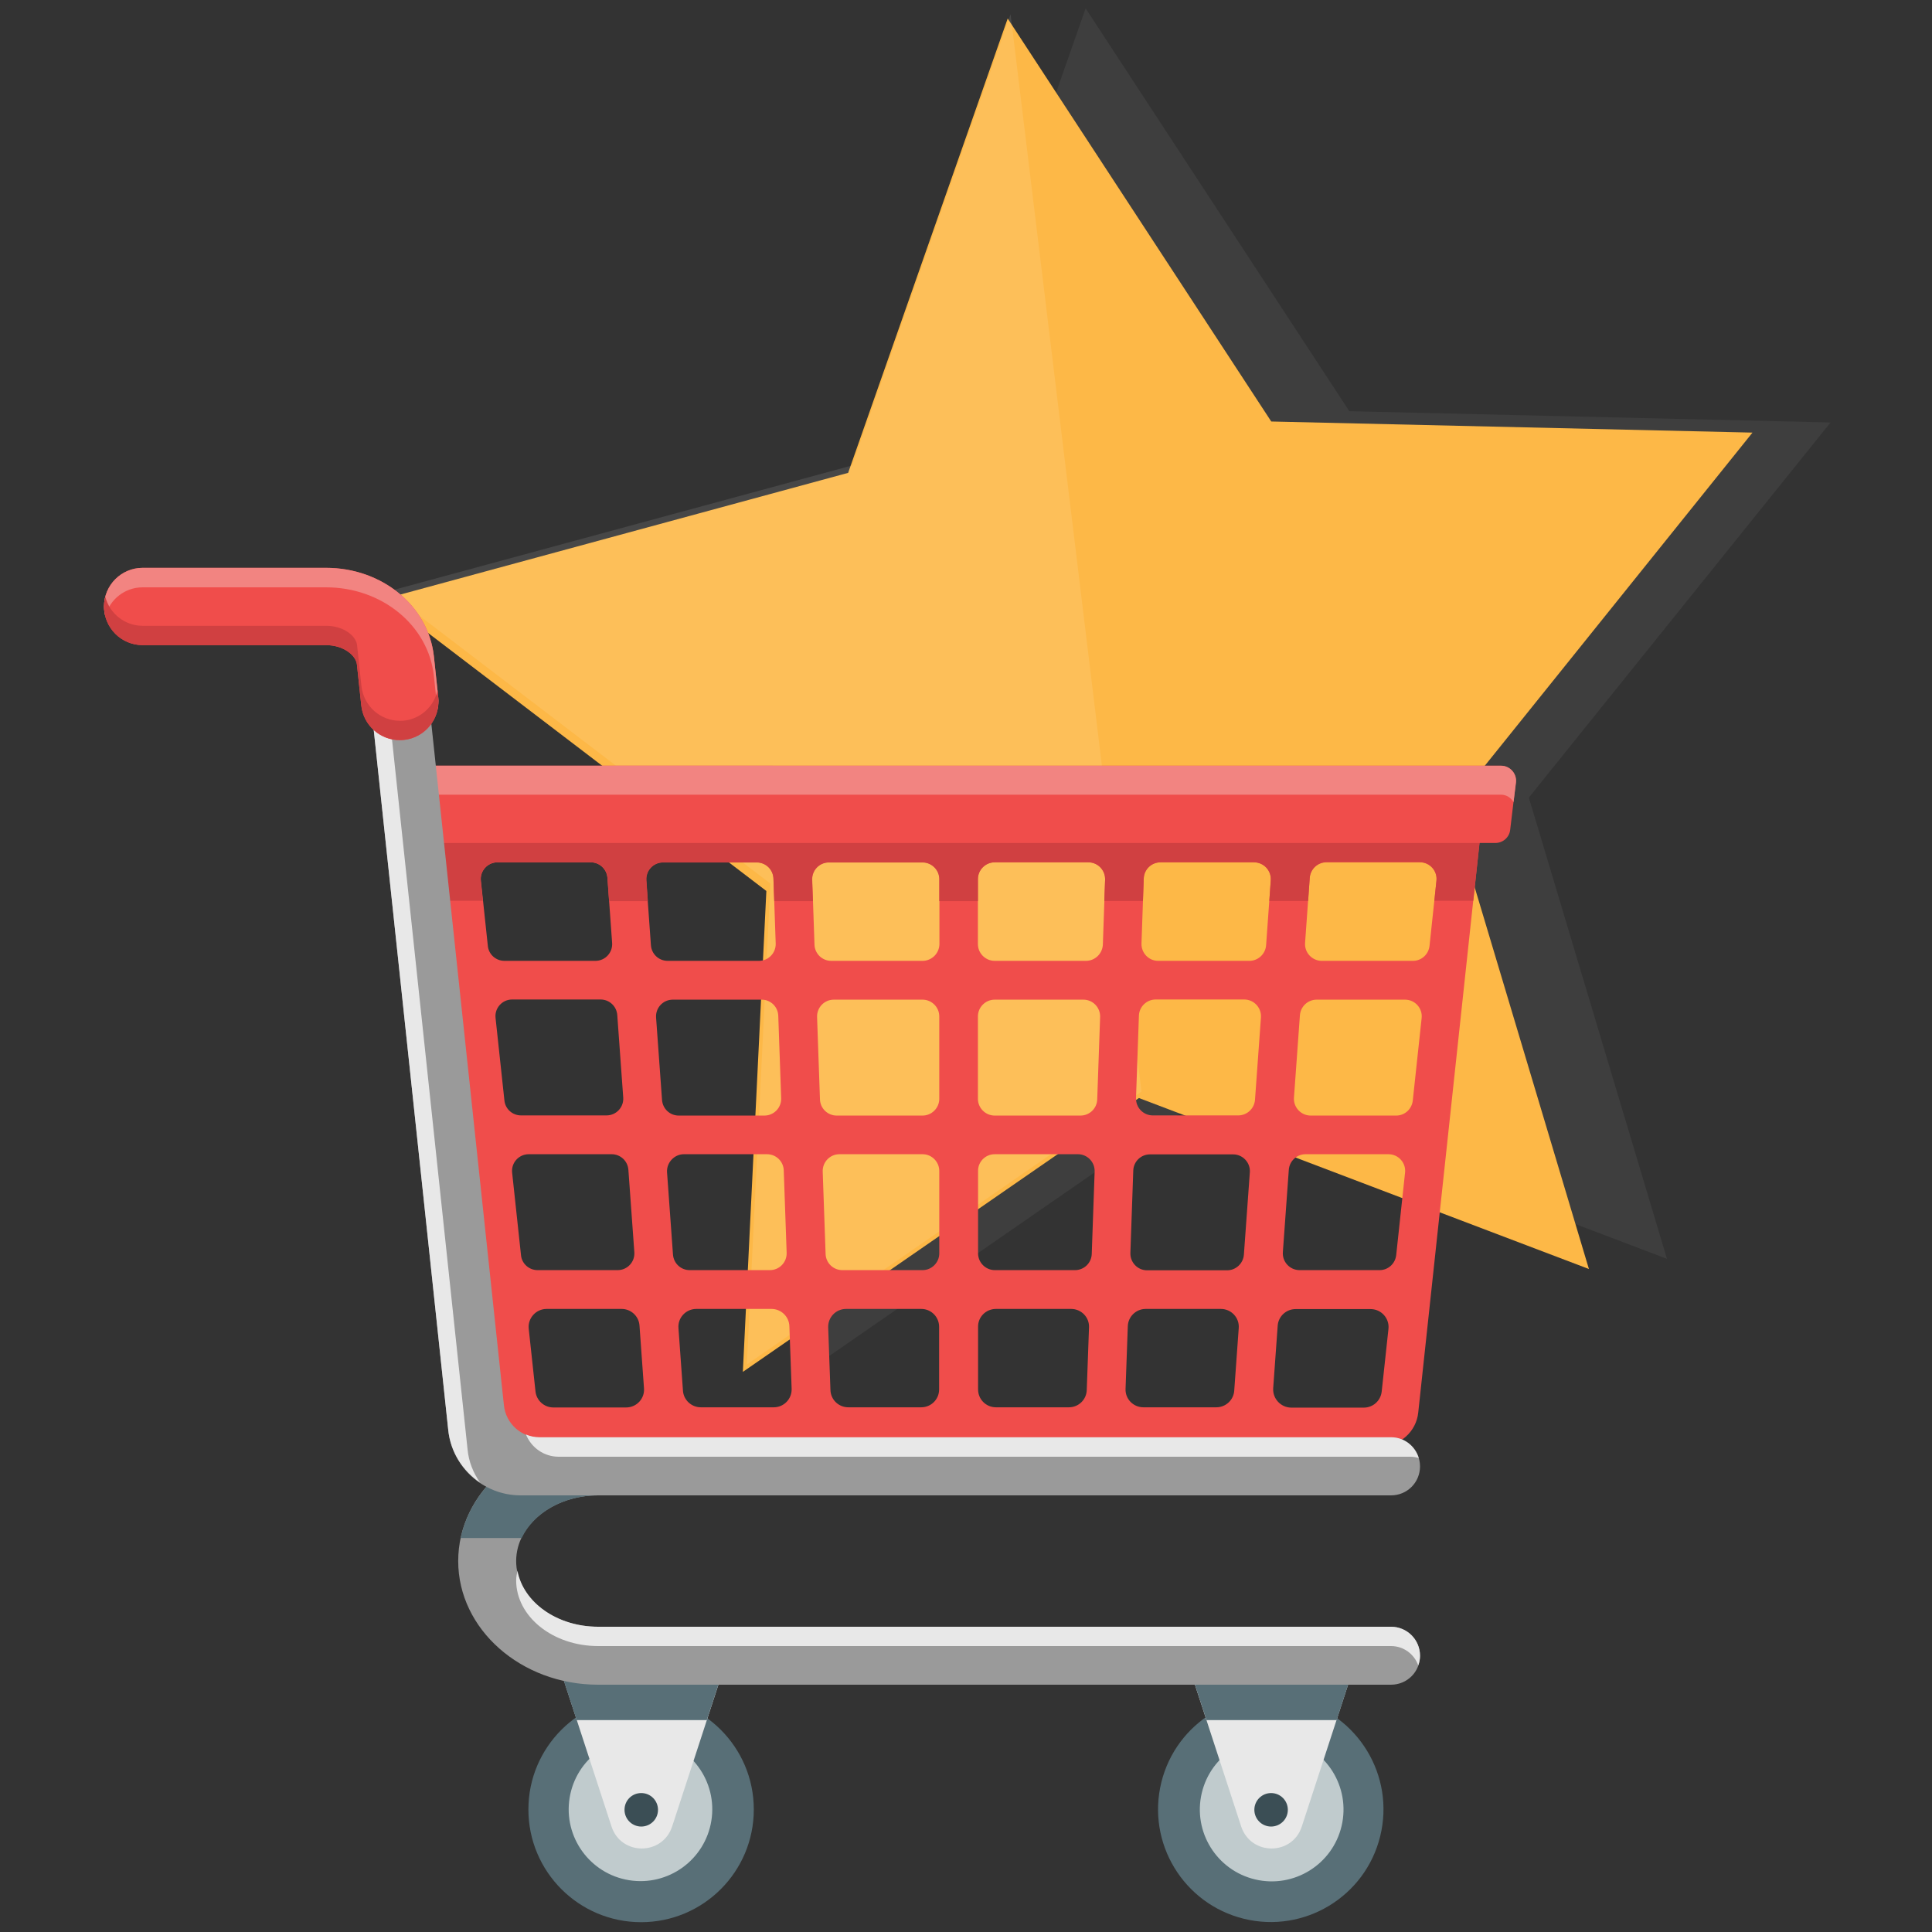 <?xml version="1.0" encoding="utf-8"?>
<!-- Generator: Adobe Illustrator 23.1.1, SVG Export Plug-In . SVG Version: 6.00 Build 0)  -->
<svg version="1.1" id="Layer_1" xmlns="http://www.w3.org/2000/svg" xmlns:xlink="http://www.w3.org/1999/xlink" x="0px" y="0px"
	 viewBox="0 0 120 120" style="enable-background:new 0 0 120 120;" xml:space="preserve">
<rect x="0" y="0" width="120" height="120" fill="#333333" stroke="none"/>
<style type="text/css">
	.st0{opacity:0.2;fill:#6D6D6D;}
	.st1{fill:#FDB847;}
	.st2{opacity:0.1;fill:#FFFFFF;}
	.st3{fill:#F04D4B;}
	.st4{fill:#D04041;}
	.st5{fill:#F28481;}
	.st6{fill:#586F77;}
	.st7{fill:#C0CBCD;}
	.st8{fill:#E8E8E8;}
	.st9{fill:#3B4E55;}
	.st10{fill:#9A9A9A;}
</style>
<g>
	<g>
		<polygon class="st0" points="67.43,0.52 83.81,25.54 113.7,26.24 94.96,49.54 103.54,78.19 75.58,67.57 50.99,84.58 52.45,54.71 
			28.67,36.58 57.53,28.74 		"/>
		<polygon class="st1" points="62.59,1.15 78.96,26.18 108.85,26.87 90.12,50.18 98.69,78.82 70.74,68.2 46.14,85.21 47.6,55.34 
			23.83,37.21 52.68,29.37 		"/>
		<polygon class="st2" points="70.9,67.8 62.77,0.88 52.93,28.91 24.08,36.74 47.85,54.88 46.39,84.75 		"/>
	</g>
	<g>
		<path class="st3" d="M27.06,51.16l4.15,38.66h54.56c1.19,0,2.2-0.9,2.32-2.09l3.93-36.57H27.06z M31.81,62.08h5.49
			c0.55,0,1,0.42,1.04,0.97l0.37,5.12c0.04,0.6-0.43,1.11-1.04,1.11h-5.31c-0.53,0-0.98-0.4-1.03-0.93l-0.55-5.12
			C30.71,62.62,31.19,62.08,31.81,62.08z M58.34,72.73v5.12c0,0.57-0.47,1.04-1.04,1.04h-4.98c-0.56,0-1.02-0.44-1.04-1l-0.18-5.12
			c-0.02-0.59,0.45-1.08,1.04-1.08h5.17C57.87,71.69,58.34,72.16,58.34,72.73z M50.93,68.29l-0.18-5.12
			c-0.02-0.59,0.45-1.08,1.04-1.08h5.51c0.57,0,1.04,0.47,1.04,1.04v5.12c0,0.57-0.47,1.04-1.04,1.04h-5.33
			C51.41,69.29,50.95,68.85,50.93,68.29z M61.78,71.69h5.17c0.59,0,1.06,0.49,1.04,1.08l-0.18,5.12c-0.02,0.56-0.48,1-1.04,1h-4.98
			c-0.57,0-1.04-0.47-1.04-1.04v-5.12C60.74,72.16,61.21,71.69,61.78,71.69z M60.74,68.25v-5.12c0-0.57,0.47-1.04,1.04-1.04h5.51
			c0.59,0,1.06,0.49,1.04,1.08l-0.18,5.12c-0.02,0.56-0.48,1-1.04,1h-5.33C61.21,69.29,60.74,68.82,60.74,68.25z M71.78,62.08h5.5
			c0.6,0,1.08,0.51,1.04,1.11l-0.37,5.12c-0.04,0.54-0.49,0.97-1.04,0.97H71.6c-0.59,0-1.06-0.49-1.04-1.08l0.18-5.12
			C70.76,62.53,71.22,62.08,71.78,62.08z M70.9,58.6l0.14-4.04c0.02-0.56,0.48-1,1.04-1h5.81c0.6,0,1.08,0.51,1.04,1.11l-0.29,4.04
			c-0.04,0.54-0.49,0.97-1.04,0.97h-5.67C71.35,59.68,70.88,59.19,70.9,58.6z M67.45,59.68h-5.67c-0.57,0-1.04-0.47-1.04-1.04V54.6
			c0-0.57,0.47-1.04,1.04-1.04h5.82c0.59,0,1.06,0.49,1.04,1.08l-0.14,4.04C68.47,59.24,68.01,59.68,67.45,59.68z M57.3,59.68h-5.67
			c-0.56,0-1.02-0.44-1.04-1l-0.14-4.04c-0.02-0.59,0.45-1.08,1.04-1.08h5.82c0.57,0,1.04,0.47,1.04,1.04v4.04
			C58.34,59.22,57.87,59.68,57.3,59.68z M47.14,59.68h-5.67c-0.55,0-1-0.42-1.04-0.97l-0.29-4.04c-0.04-0.6,0.43-1.11,1.04-1.11H47
			c0.56,0,1.02,0.44,1.04,1l0.14,4.04C48.2,59.19,47.73,59.68,47.14,59.68z M48.34,63.09l0.18,5.12c0.02,0.59-0.45,1.08-1.04,1.08
			h-5.32c-0.55,0-1-0.42-1.04-0.97l-0.37-5.12c-0.04-0.6,0.43-1.11,1.04-1.11h5.5C47.86,62.08,48.32,62.53,48.34,63.09z
			 M32.84,71.69h5.15c0.55,0,1,0.42,1.04,0.97l0.37,5.12c0.04,0.6-0.43,1.11-1.04,1.11h-4.97c-0.53,0-0.98-0.4-1.03-0.93l-0.55-5.12
			C31.74,72.23,32.22,71.69,32.84,71.69z M42.48,71.69h5.16c0.56,0,1.02,0.44,1.04,1l0.18,5.12c0.02,0.59-0.45,1.08-1.04,1.08h-4.98
			c-0.55,0-1-0.42-1.04-0.97l-0.37-5.12C41.4,72.21,41.88,71.69,42.48,71.69z M49.03,82.37l0.14,3.89c0.02,0.63-0.48,1.15-1.11,1.15
			h-4.53c-0.58,0-1.07-0.45-1.11-1.03l-0.28-3.89c-0.05-0.64,0.46-1.19,1.11-1.19h4.67C48.52,81.3,49.01,81.78,49.03,82.37z
			 M52.55,81.3h4.67c0.62,0,1.11,0.5,1.11,1.11v3.89c0,0.62-0.5,1.11-1.11,1.11h-4.53c-0.6,0-1.09-0.47-1.11-1.07l-0.14-3.89
			C51.42,81.82,51.92,81.3,52.55,81.3z M61.86,81.3h4.67c0.63,0,1.14,0.52,1.11,1.15l-0.14,3.89c-0.02,0.6-0.51,1.07-1.11,1.07
			h-4.53c-0.62,0-1.11-0.5-1.11-1.11v-3.89C60.74,81.8,61.24,81.3,61.86,81.3z M71.16,81.3h4.67c0.65,0,1.16,0.55,1.11,1.19
			l-0.28,3.89c-0.04,0.58-0.53,1.03-1.11,1.03h-4.53c-0.63,0-1.14-0.52-1.11-1.15l0.14-3.89C70.07,81.78,70.56,81.3,71.16,81.3z
			 M70.21,77.82l0.18-5.12c0.02-0.56,0.48-1,1.04-1h5.16c0.6,0,1.08,0.51,1.04,1.11l-0.37,5.12c-0.04,0.54-0.49,0.97-1.04,0.97
			h-4.98C70.66,78.9,70.19,78.41,70.21,77.82z M81.09,71.69h5.15c0.62,0,1.1,0.54,1.03,1.15l-0.55,5.12
			c-0.06,0.53-0.5,0.93-1.03,0.93h-4.97c-0.6,0-1.08-0.51-1.04-1.11l0.37-5.12C80.09,72.11,80.55,71.69,81.09,71.69z M80.37,68.18
			l0.37-5.12c0.04-0.54,0.49-0.97,1.04-0.97h5.49c0.62,0,1.1,0.54,1.03,1.15l-0.55,5.12c-0.06,0.53-0.5,0.93-1.03,0.93h-5.31
			C80.81,69.29,80.33,68.78,80.37,68.18z M81.06,58.57l0.29-4.04c0.04-0.54,0.49-0.97,1.04-0.97h5.8c0.62,0,1.1,0.54,1.03,1.15
			l-0.43,4.04c-0.06,0.53-0.5,0.93-1.03,0.93H82.1C81.5,59.68,81.02,59.17,81.06,58.57z M37.73,54.53l0.29,4.04
			c0.04,0.6-0.43,1.11-1.04,1.11h-5.65c-0.53,0-0.98-0.4-1.03-0.93l-0.43-4.04c-0.07-0.62,0.42-1.15,1.03-1.15h5.8
			C37.24,53.56,37.69,53.98,37.73,54.53z M33.95,81.3h4.66c0.58,0,1.07,0.45,1.11,1.03L40,86.23c0.05,0.64-0.46,1.19-1.11,1.19
			h-4.52c-0.57,0-1.05-0.43-1.11-1l-0.42-3.89C32.77,81.88,33.29,81.3,33.95,81.3z M79.08,86.23l0.28-3.89
			c0.04-0.58,0.53-1.03,1.11-1.03h4.66c0.66,0,1.18,0.57,1.11,1.23l-0.42,3.89c-0.06,0.57-0.54,1-1.11,1h-4.52
			C79.55,87.42,79.04,86.87,79.08,86.23z"/>
		<path class="st4" d="M29.99,55.96l-0.13-1.25c-0.07-0.62,0.42-1.15,1.03-1.15h5.8c0.55,0,1,0.42,1.04,0.97l0.1,1.44h2.41
			l-0.09-1.29c-0.04-0.6,0.43-1.11,1.04-1.11H47c0.56,0,1.02,0.44,1.04,1l0.05,1.4h2.4l-0.05-1.32c-0.02-0.59,0.45-1.08,1.04-1.08
			h5.82c0.57,0,1.04,0.47,1.04,1.04v1.36h2.4V54.6c0-0.57,0.47-1.04,1.04-1.04h5.82c0.59,0,1.06,0.49,1.04,1.08l-0.05,1.32h2.4
			l0.05-1.4c0.02-0.56,0.48-1,1.04-1h5.81c0.6,0,1.08,0.51,1.04,1.11l-0.09,1.29h2.41l0.1-1.44c0.04-0.54,0.49-0.97,1.04-0.97h5.8
			c0.62,0,1.1,0.54,1.03,1.15l-0.13,1.25h2.42l0.52-4.8H27.06l0.52,4.8H29.99z"/>
		<g>
			<g>
				<path class="st3" d="M92.87,52.36h-66.3l-1.2-4.8h67.85c0.56,0,1,0.49,0.93,1.05l-0.35,2.93
					C93.75,52.01,93.35,52.36,92.87,52.36z"/>
			</g>
			<path class="st5" d="M94.01,49.82l0.15-1.21c0.07-0.56-0.37-1.05-0.93-1.05H25.38v1.8h67.85C93.57,49.36,93.85,49.55,94.01,49.82
				z"/>
		</g>
		<g>
			<g>
				<g>
					<g>
						<circle class="st6" cx="39.82" cy="112.39" r="7"/>
						
							<ellipse transform="matrix(0.159 -0.987 0.987 0.159 -77.479 133.813)" class="st7" cx="39.82" cy="112.39" rx="4.46" ry="4.46"/>
					</g>
					<path class="st8" d="M37.98,113.44l-3.41-10.45h10.59l-3.41,10.45C41.15,115.27,38.57,115.27,37.98,113.44z"/>
					<path class="st9" d="M40.87,112.41c0,0.57-0.46,1.04-1.04,1.04c-0.57,0-1.04-0.46-1.04-1.04s0.46-1.04,1.04-1.04
						C40.41,111.37,40.87,111.84,40.87,112.41z"/>
				</g>
			</g>
			<polygon class="st6" points="35.82,106.84 43.9,106.84 45.16,102.99 34.56,102.99 			"/>
		</g>
		<g>
			<g>
				<g>
					<g>
						<ellipse transform="matrix(0.239 -0.971 0.971 0.239 -49.068 162.17)" class="st6" cx="78.94" cy="112.39" rx="7" ry="7"/>
						
							<ellipse transform="matrix(0.228 -0.974 0.974 0.228 -48.48 163.656)" class="st7" cx="78.94" cy="112.39" rx="4.46" ry="4.46"/>
					</g>
					<path class="st8" d="M77.09,113.44l-3.41-10.45h10.59l-3.41,10.45C80.27,115.27,77.69,115.27,77.09,113.44z"/>
					<circle class="st9" cx="78.95" cy="112.41" r="1.04"/>
				</g>
			</g>
			<polygon class="st6" points="74.94,106.84 83.02,106.84 84.27,102.99 73.68,102.99 			"/>
		</g>
		<g>
			<path class="st10" d="M86.4,104.64H37.15c-4.79,0-8.69-3.45-8.69-7.68c0-4.24,3.9-7.68,8.69-7.68h10.93c1,0,1.8,0.81,1.8,1.8
				c0,1-0.81,1.8-1.8,1.8H37.15c-2.81,0-5.09,1.83-5.09,4.08c0,2.25,2.28,4.08,5.09,4.08H86.4c1,0,1.8,0.81,1.8,1.8
				C88.2,103.84,87.4,104.64,86.4,104.64z"/>
		</g>
		<g>
			<path class="st8" d="M32.14,97.56c-0.04,0.2-0.08,0.39-0.08,0.6c0,2.25,2.28,4.08,5.09,4.08H86.4c0.78,0,1.44,0.5,1.69,1.2
				c0.07-0.19,0.11-0.39,0.11-0.6c0-1-0.81-1.8-1.8-1.8H37.15C34.6,101.04,32.51,99.53,32.14,97.56z"/>
		</g>
		<path class="st6" d="M32.4,95.53c0.73-1.54,2.57-2.65,4.75-2.65h2.66v-3.6h-2.66c-4.24,0-7.77,2.7-8.54,6.25H32.4z"/>
		<g>
			<path class="st10" d="M86.4,92.88H32.34c-2.32,0-4.27-1.76-4.5-4.07l-5.05-47.45c-0.1-0.99,0.62-1.87,1.61-1.97
				c0.99-0.1,1.87,0.62,1.97,1.61l4.93,46.29c0.12,1.13,1.07,1.99,2.2,1.99h52.9c1,0,1.8,0.81,1.8,1.8
				C88.2,92.08,87.4,92.88,86.4,92.88z"/>
		</g>
		<g>
			<path class="st8" d="M34.7,90.48h52.9c0.18,0,0.35,0.03,0.52,0.08c-0.22-0.74-0.9-1.29-1.72-1.29H33.5
				c-0.29,0-0.57-0.06-0.83-0.17C33,89.92,33.79,90.48,34.7,90.48z"/>
			<path class="st8" d="M29.04,90.01l-5.05-47.45c-0.1-0.99,0.62-1.87,1.61-1.97c0.24-0.03,0.48,0,0.7,0.07
				c-0.25-0.81-1.04-1.36-1.9-1.27c-0.99,0.1-1.71,0.99-1.61,1.97l5.05,47.45c0.14,1.38,0.9,2.55,1.98,3.28
				C29.4,91.49,29.11,90.79,29.04,90.01z"/>
		</g>
		<g>
			<path class="st3" d="M24.83,45.97c-1.21,0-2.25-0.91-2.39-2.15l-0.27-2.54c-0.06-0.59-0.85-1.21-1.92-1.21H8.86
				c-1.33,0-2.4-1.08-2.4-2.4c0-1.33,1.08-2.4,2.4-2.4h11.39c3.48,0,6.36,2.37,6.7,5.5l0.27,2.54c0.14,1.32-0.81,2.5-2.13,2.64
				C25.01,45.97,24.92,45.97,24.83,45.97z"/>
		</g>
		<path class="st5" d="M8.86,36.48h11.39c3.48,0,6.36,2.37,6.7,5.5l0.22,2.08c0.05-0.24,0.08-0.49,0.05-0.75l-0.27-2.54
			c-0.34-3.14-3.22-5.5-6.7-5.5H8.86c-1.33,0-2.4,1.08-2.4,2.4c0,0.21,0.03,0.41,0.08,0.6C6.81,37.25,7.74,36.48,8.86,36.48z"/>
		<path class="st4" d="M27.18,42.86c-0.21,0.99-1.02,1.78-2.08,1.9c-0.09,0.01-0.17,0.01-0.26,0.01c-1.21,0-2.25-0.91-2.39-2.15
			l-0.27-2.54c-0.06-0.59-0.85-1.21-1.92-1.21H8.86c-1.12,0-2.05-0.77-2.32-1.8c-0.05,0.19-0.08,0.39-0.08,0.6
			c0,1.33,1.08,2.4,2.4,2.4h11.39c1.07,0,1.86,0.63,1.92,1.21l0.27,2.54c0.13,1.23,1.17,2.15,2.39,2.15c0.09,0,0.17,0,0.26-0.01
			c1.32-0.14,2.27-1.33,2.13-2.64L27.18,42.86z"/>
	</g>
</g>
</svg>
